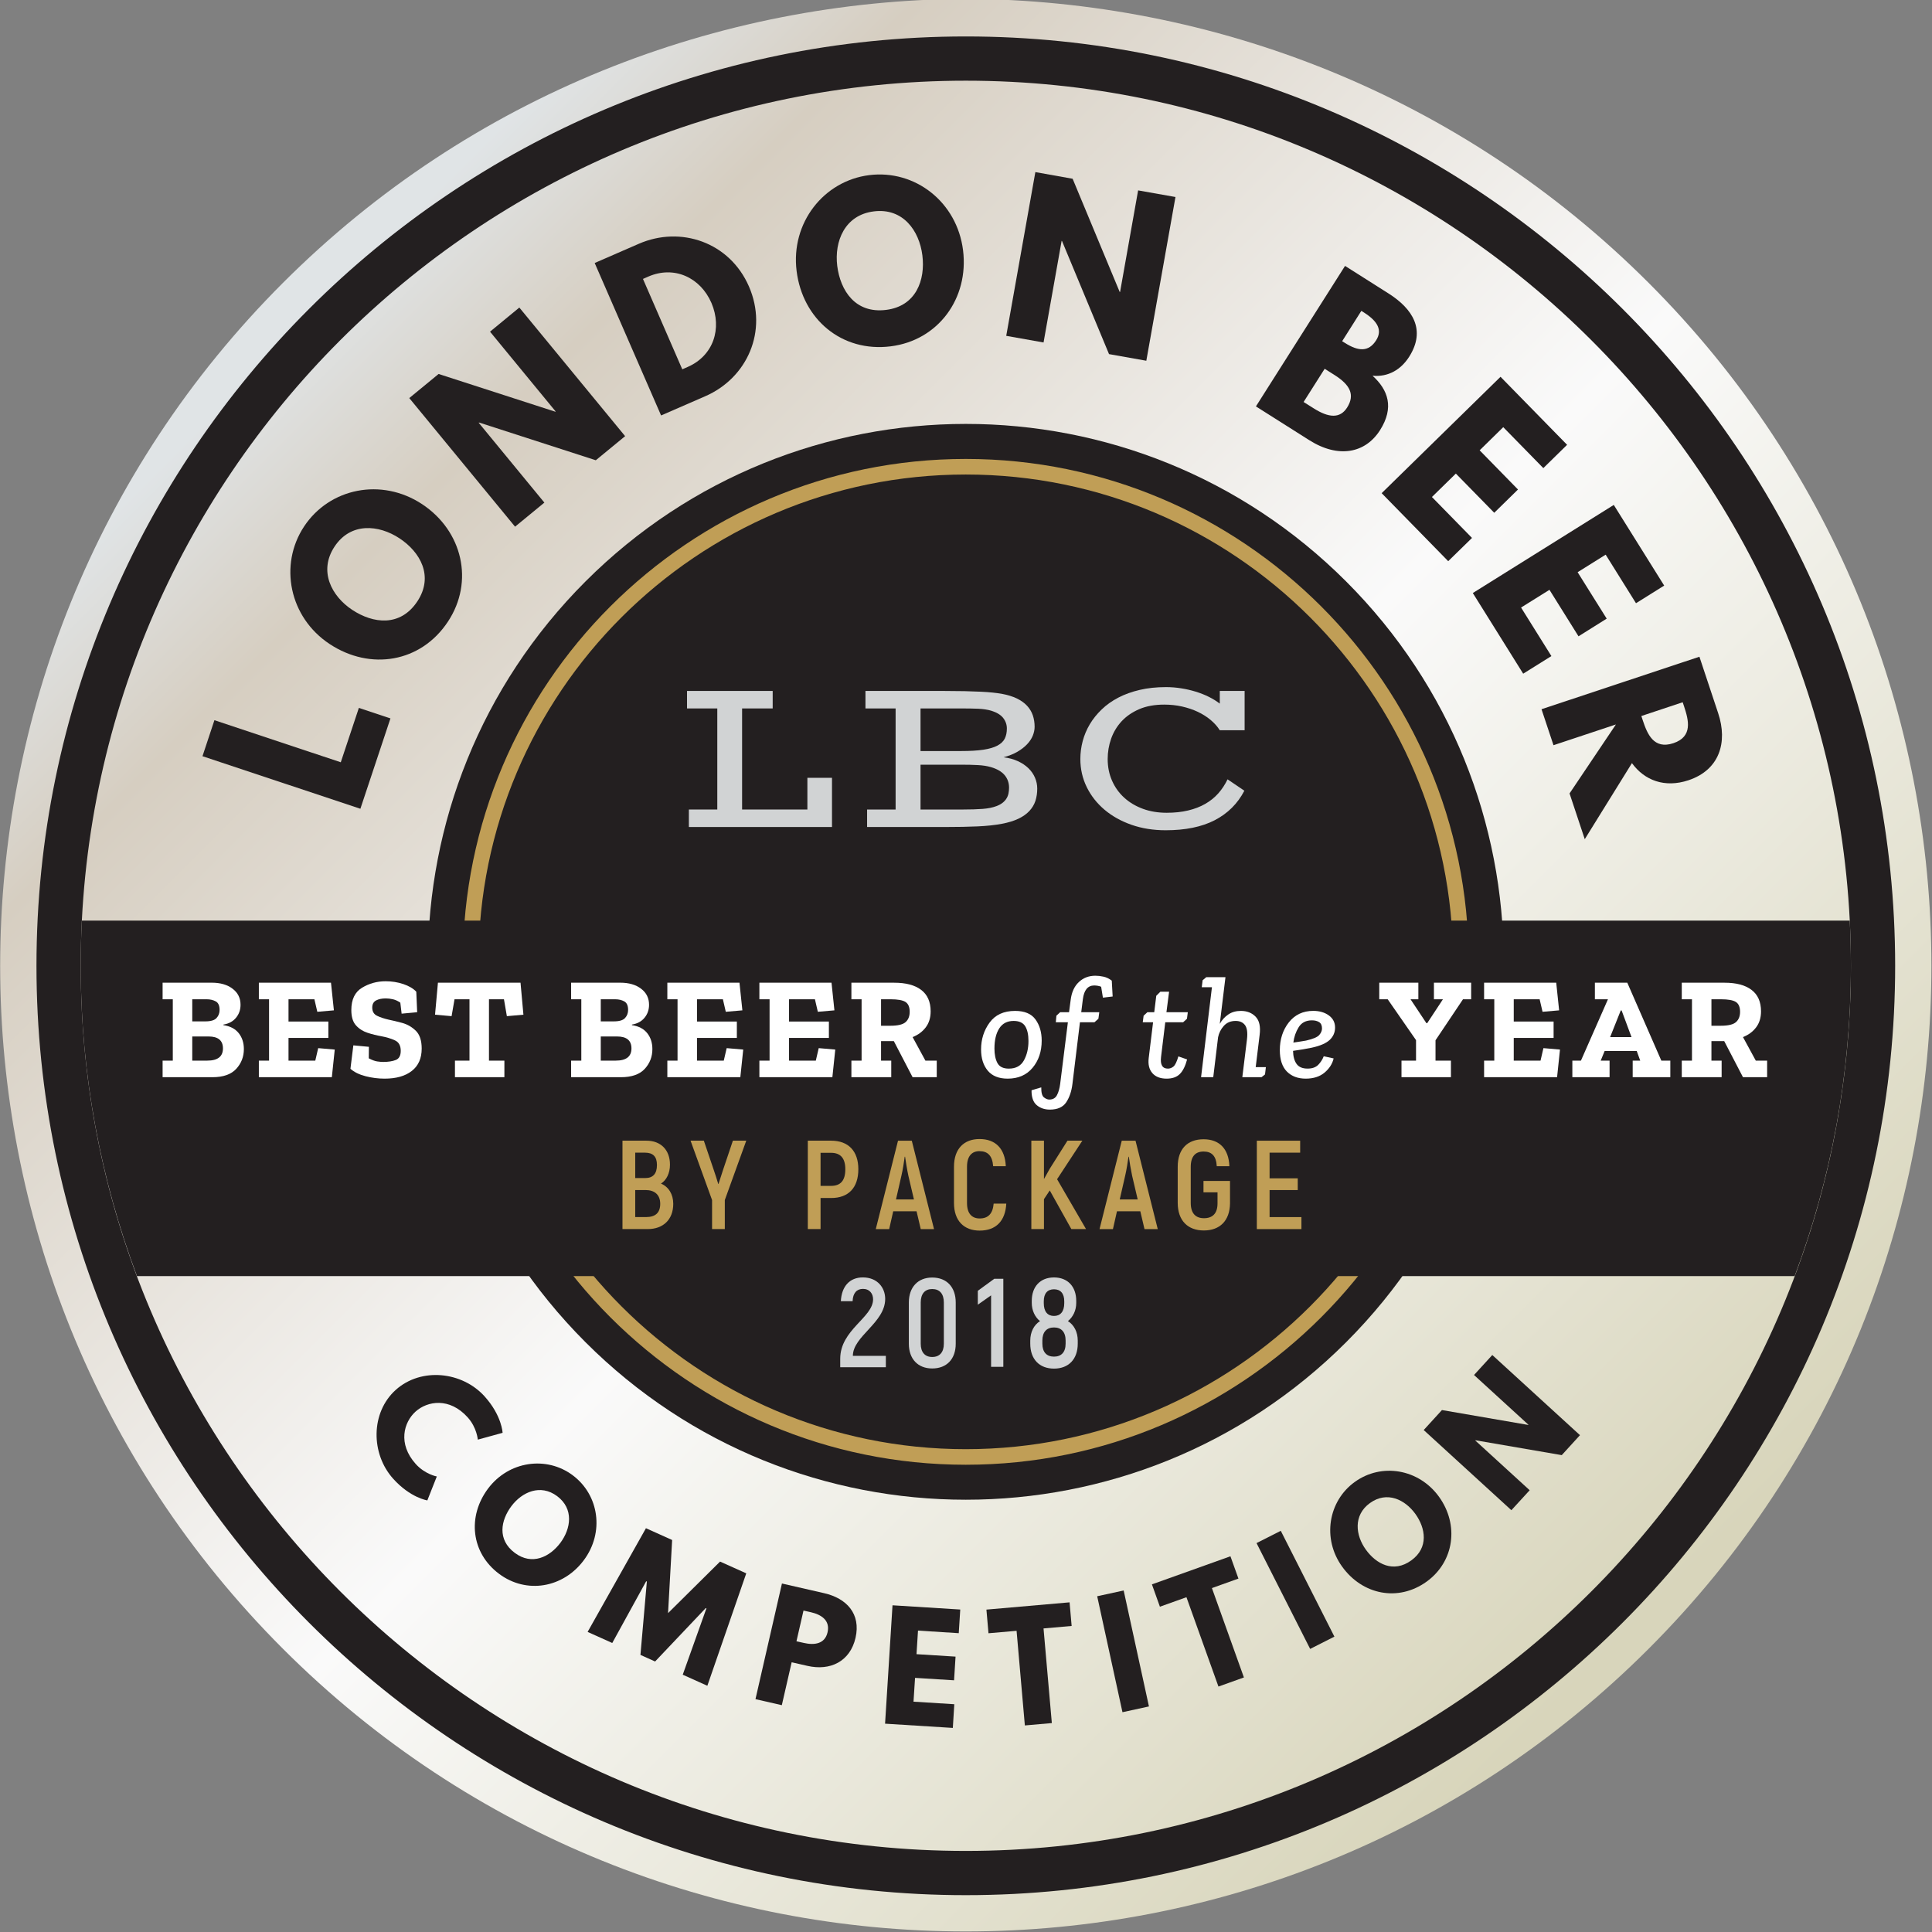 <?xml version="1.0" encoding="UTF-8" standalone="no"?>
<!DOCTYPE svg PUBLIC "-//W3C//DTD SVG 1.1//EN" "http://www.w3.org/Graphics/SVG/1.1/DTD/svg11.dtd">
<svg width="100%" height="100%" viewBox="0 0 319 319" version="1.1" xmlns="http://www.w3.org/2000/svg" xmlns:xlink="http://www.w3.org/1999/xlink" xml:space="preserve" xmlns:serif="http://www.serif.com/" style="fill-rule:evenodd;clip-rule:evenodd;stroke-linejoin:round;stroke-miterlimit:1.414;">
    <rect x="0" y="0" width="319" height="319" fill="#808080" stroke="none"/>
    <g transform="matrix(1,0,0,1,-47.237,-47.24)">
        <g transform="matrix(4.167,0,0,4.167,0,0)">
            <g transform="matrix(54.119,54.119,54.119,-54.119,22.545,22.547)">
                <path d="M0,0C0,-0.276 0.224,-0.5 0.5,-0.5C0.776,-0.5 1,-0.276 1,0C1,0.276 0.776,0.5 0.5,0.5C0.362,0.5 0.237,0.444 0.146,0.354C0.056,0.263 0,0.138 0,0Z" style="fill:url(#_Linear1);fill-rule:nonzero;"/>
            </g>
        </g>
        <g transform="matrix(4.167,0,0,4.167,0,0)">
            <g transform="matrix(1,0,0,1,34.535,64.519)">
                <path d="M0,-30.142C8.323,-38.466 21.818,-38.466 30.141,-30.142C38.464,-21.819 38.464,-8.323 30.141,0.001C21.818,8.324 8.323,8.324 0,0.001C-8.324,-8.323 -8.324,-21.819 0,-30.142" style="fill:rgb(35,31,32);fill-rule:nonzero;"/>
            </g>
        </g>
        <g transform="matrix(4.167,0,0,4.167,0,0)">
            <g transform="matrix(1,0,0,1,49.604,68.759)">
                <path d="M0,-38.62C-10.646,-38.62 -19.307,-29.958 -19.307,-19.311C-19.307,-8.663 -10.646,0 0,0C10.647,0 19.309,-8.663 19.309,-19.311C19.309,-29.958 10.647,-38.62 0,-38.62M0,0.617C-10.987,0.617 -19.925,-8.322 -19.925,-19.311C-19.925,-30.299 -10.987,-39.237 0,-39.237C10.987,-39.237 19.926,-30.299 19.926,-19.311C19.926,-8.322 10.987,0.617 0,0.617" style="fill:rgb(192,158,86);fill-rule:nonzero;"/>
            </g>
        </g>
        <g transform="matrix(4.167,0,0,4.167,0,0)">
            <g transform="matrix(1,0,0,1,49.606,84.678)">
                <path d="M0,-70.144C-19.339,-70.144 -35.072,-54.411 -35.072,-35.072C-35.072,-15.733 -19.339,0 0,0C19.338,0 35.071,-15.733 35.071,-35.072C35.071,-54.411 19.338,-70.144 0,-70.144M0,1.753C-20.305,1.753 -36.825,-14.767 -36.825,-35.072C-36.825,-55.377 -20.305,-71.897 0,-71.897C20.304,-71.897 36.824,-55.377 36.824,-35.072C36.824,-14.767 20.304,1.753 0,1.753" style="fill:rgb(35,31,32);fill-rule:nonzero;"/>
            </g>
        </g>
        <g transform="matrix(4.167,0,0,4.167,0,0)">
            <g transform="matrix(1,0,0,1,28.644,66.455)">
                <path d="M0,3.386L-0.375,4.334C-0.375,4.334 -1.048,4.234 -1.729,3.475C-2.618,2.487 -2.627,0.854 -1.626,-0.046C-0.621,-0.948 1.006,-0.777 1.897,0.216C2.58,0.976 2.607,1.656 2.607,1.656L1.624,1.926C1.624,1.926 1.59,1.451 1.224,1.044C0.503,0.242 -0.373,0.394 -0.84,0.813C-1.311,1.236 -1.555,2.091 -0.834,2.892C-0.468,3.3 0,3.386 0,3.386" style="fill:rgb(35,31,32);fill-rule:nonzero;"/>
            </g>
        </g>
        <g transform="matrix(4.167,0,0,4.167,0,0)">
            <g transform="matrix(1,0,0,1,31.734,70.658)">
                <path d="M0,2.21C0.685,2.722 1.388,2.371 1.808,1.81C2.227,1.248 2.345,0.46 1.678,-0.038C1.016,-0.532 0.285,-0.202 -0.135,0.359C-0.555,0.921 -0.704,1.685 0,2.21M2.295,-0.865C3.342,-0.084 3.557,1.401 2.734,2.502C1.912,3.603 0.461,3.85 -0.622,3.041C-1.736,2.209 -1.884,0.768 -1.062,-0.334C-0.239,-1.435 1.259,-1.64 2.295,-0.865" style="fill:rgb(35,31,32);fill-rule:nonzero;"/>
            </g>
        </g>
        <g transform="matrix(4.167,0,0,4.167,0,0)">
            <g transform="matrix(1,0,0,1,39.327,74.958)">
                <path d="M0,0.109L-0.026,0.097L-2.033,2.214L-2.614,1.953L-2.36,-0.954L-2.387,-0.965L-3.731,1.481L-4.707,1.042L-2.396,-3.067L-1.358,-2.6L-1.52,0.297L0.541,-1.745L1.579,-1.279L0.037,3.176L-0.938,2.737L0,0.109Z" style="fill:rgb(35,31,32);fill-rule:nonzero;"/>
            </g>
        </g>
        <g transform="matrix(4.167,0,0,4.167,0,0)">
            <g transform="matrix(1,0,0,1,43.19,76.548)">
                <path d="M0,-0.111C0.411,-0.017 0.832,-0.067 0.937,-0.533C1.046,-1.006 0.689,-1.234 0.278,-1.328L-0.016,-1.394L-0.295,-0.177L0,-0.111ZM0.802,-2.083C1.696,-1.879 2.263,-1.264 2.046,-0.315C1.829,0.63 1.037,1.003 0.143,0.798L-0.485,0.655L-0.875,2.355L-1.919,2.116L-0.87,-2.466L0.802,-2.083Z" style="fill:rgb(35,31,32);fill-rule:nonzero;"/>
            </g>
        </g>
        <g transform="matrix(4.167,0,0,4.167,0,0)">
            <g transform="matrix(1,0,0,1,49.326,78.699)">
                <path d="M0,-2.649L-1.615,-2.751L-1.674,-1.817L-0.127,-1.72L-0.186,-0.782L-1.732,-0.878L-1.793,0.065L-0.177,0.166L-0.235,1.105L-2.92,0.937L-2.625,-3.754L0.059,-3.586L0,-2.649Z" style="fill:rgb(35,31,32);fill-rule:nonzero;"/>
            </g>
        </g>
        <g transform="matrix(4.167,0,0,4.167,0,0)">
            <g transform="matrix(1,0,0,1,50.422,79.418)">
                <path d="M0,-4.302L3.295,-4.59L3.377,-3.654L2.263,-3.556L2.592,0.194L1.523,0.288L1.195,-3.462L0.082,-3.365L0,-4.302Z" style="fill:rgb(35,31,32);fill-rule:nonzero;"/>
            </g>
        </g>
        <g transform="matrix(4.167,0,0,4.167,0,0)">
            <g transform="matrix(-0.977,0.213,0.213,0.977,54.37,74.855)">
                <rect x="-1.562" y="-0.168" width="1.074" height="4.703" style="fill:rgb(35,31,32);"/>
            </g>
        </g>
        <g transform="matrix(4.167,0,0,4.167,0,0)">
            <g transform="matrix(1,0,0,1,56.98,77.052)">
                <path d="M0,-2.936L3.111,-4.049L3.428,-3.165L2.377,-2.789L3.645,0.752L2.636,1.113L1.368,-2.427L0.316,-2.051L0,-2.936Z" style="fill:rgb(35,31,32);fill-rule:nonzero;"/>
            </g>
        </g>
        <g transform="matrix(4.167,0,0,4.167,0,0)">
            <g transform="matrix(-0.892,0.452,0.452,0.892,60.455,73.377)">
                <rect x="-2.08" y="-0.497" width="1.077" height="4.701" style="fill:rgb(35,31,32);"/>
            </g>
        </g>
        <g transform="matrix(4.167,0,0,4.167,0,0)">
            <g transform="matrix(1,0,0,1,67.259,70.948)">
                <path d="M0,2.217C0.692,1.717 0.569,0.943 0.159,0.375C-0.252,-0.193 -0.966,-0.541 -1.64,-0.054C-2.309,0.429 -2.213,1.224 -1.803,1.791C-1.394,2.36 -0.71,2.732 0,2.217M-2.242,-0.89C-1.186,-1.654 0.293,-1.415 1.097,-0.302C1.899,0.811 1.701,2.268 0.606,3.059C-0.521,3.871 -1.937,3.581 -2.74,2.468C-3.544,1.356 -3.291,-0.134 -2.242,-0.89" style="fill:rgb(35,31,32);fill-rule:nonzero;"/>
            </g>
        </g>
        <g transform="matrix(4.167,0,0,4.167,0,0)">
            <g transform="matrix(1,0,0,1,71.948,65.819)">
                <path d="M0,4.567L-0.725,5.358L-4.199,2.182L-3.476,1.39L-0.056,1.98L-0.049,1.972L-2.205,0.001L-1.481,-0.791L1.993,2.385L1.271,3.176L-2.149,2.587L-2.157,2.595L0,4.567Z" style="fill:rgb(35,31,32);fill-rule:nonzero;"/>
            </g>
        </g>
        <g transform="matrix(4.167,0,0,4.167,0,0)">
            <g transform="matrix(1,0,0,1,24.839,41.228)">
                <path d="M0,0.313L0.717,-1.842L1.968,-1.425L0.777,2.155L-5.48,0.073L-5.007,-1.354L0,0.313Z" style="fill:rgb(35,31,32);fill-rule:nonzero;"/>
            </g>
        </g>
        <g transform="matrix(4.167,0,0,4.167,0,0)">
            <g transform="matrix(1,0,0,1,27.874,33.006)">
                <path d="M0,2.158C0.659,1.157 0.112,0.202 -0.709,-0.339C-1.529,-0.88 -2.642,-0.982 -3.284,-0.008C-3.923,0.961 -3.401,1.955 -2.58,2.497C-1.759,3.039 -0.679,3.185 0,2.158M-4.492,-0.804C-3.484,-2.332 -1.424,-2.754 0.185,-1.694C1.792,-0.633 2.257,1.378 1.213,2.959C0.14,4.588 -1.865,4.912 -3.474,3.851C-5.082,2.791 -5.49,0.711 -4.492,-0.804" style="fill:rgb(35,31,32);fill-rule:nonzero;"/>
            </g>
        </g>
        <g transform="matrix(4.167,0,0,4.167,0,0)">
            <g transform="matrix(1,0,0,1,32.906,24.477)">
                <path d="M0,6.775L-1.161,7.729L-5.353,2.633L-4.191,1.678L0.436,3.174L0.447,3.164L-2.153,0.002L-0.992,-0.954L3.2,4.142L2.038,5.097L-2.589,3.601L-2.601,3.612L0,6.775Z" style="fill:rgb(35,31,32);fill-rule:nonzero;"/>
            </g>
        </g>
        <g transform="matrix(4.167,0,0,4.167,0,0)">
            <g transform="matrix(1,0,0,1,38.584,22.197)">
                <path d="M0,3.68C1.018,3.237 1.376,2.159 0.943,1.145C0.504,0.133 -0.533,-0.347 -1.559,0.099L-1.771,0.192L-0.213,3.774L0,3.68ZM-1.934,-1.201C-0.278,-1.922 1.662,-1.267 2.428,0.49C3.195,2.254 2.36,4.117 0.697,4.84L-1.053,5.602L-3.684,-0.439L-1.934,-1.201Z" style="fill:rgb(35,31,32);fill-rule:nonzero;"/>
            </g>
        </g>
        <g transform="matrix(4.167,0,0,4.167,0,0)">
            <g transform="matrix(1,0,0,1,46.447,19.736)">
                <path d="M0,3.88C1.19,3.732 1.56,2.693 1.437,1.718C1.315,0.741 0.671,-0.169 -0.488,-0.023C-1.64,0.12 -2.057,1.164 -1.936,2.139C-1.812,3.115 -1.223,4.033 0,3.88M-0.669,-1.46C1.148,-1.687 2.81,-0.396 3.049,1.517C3.286,3.428 2.061,5.09 0.181,5.324C-1.756,5.567 -3.307,4.254 -3.546,2.341C-3.785,0.429 -2.47,-1.234 -0.669,-1.46" style="fill:rgb(35,31,32);fill-rule:nonzero;"/>
            </g>
        </g>
        <g transform="matrix(4.167,0,0,4.167,0,0)">
            <g transform="matrix(1,0,0,1,52.686,18.88)">
                <path d="M0,6.027L-1.479,5.764L-0.325,-0.724L1.152,-0.46L3.016,4.023L3.032,4.026L3.747,0.001L5.227,0.263L4.072,6.751L2.594,6.488L0.73,2.004L0.716,2.001L0,6.027Z" style="fill:rgb(35,31,32);fill-rule:nonzero;"/>
            </g>
        </g>
        <g transform="matrix(4.167,0,0,4.167,0,0)">
            <g transform="matrix(1,0,0,1,64.619,26.462)">
                <path d="M0,-1.542C0.547,-1.195 0.95,-1.176 1.246,-1.642C1.498,-2.04 1.314,-2.392 0.762,-2.743L0.659,-2.808L-0.101,-1.606L0,-1.542ZM-1.229,1.055C-0.629,1.436 -0.184,1.463 0.095,1.024C0.419,0.512 0.204,0.12 -0.396,-0.261L-0.794,-0.513L-1.629,0.803L-1.229,1.055ZM1.739,-3.495C2.696,-2.887 3.227,-2.051 2.555,-0.991C2.229,-0.479 1.729,-0.181 1.103,-0.237C1.721,0.324 1.969,1.021 1.4,1.919C0.818,2.836 -0.251,3.047 -1.406,2.315L-3.518,0.978L0.013,-4.589L1.739,-3.495Z" style="fill:rgb(35,31,32);fill-rule:nonzero;"/>
            </g>
        </g>
        <g transform="matrix(4.167,0,0,4.167,0,0)">
            <g transform="matrix(1,0,0,1,72.489,29.955)">
                <path d="M0,-0.07L-1.588,-1.692L-2.523,-0.775L-1.004,0.778L-1.945,1.7L-3.466,0.147L-4.414,1.075L-2.826,2.697L-3.769,3.618L-6.406,0.923L-1.696,-3.688L0.942,-0.993L0,-0.07Z" style="fill:rgb(35,31,32);fill-rule:nonzero;"/>
            </g>
        </g>
        <g transform="matrix(4.167,0,0,4.167,0,0)">
            <g transform="matrix(1,0,0,1,76.161,34.136)">
                <path d="M0,1.103L-1.202,-0.821L-2.313,-0.126L-1.161,1.714L-2.278,2.414L-3.429,0.572L-4.554,1.274L-3.352,3.197L-4.47,3.895L-6.466,0.699L-0.88,-2.792L1.117,0.404L0,1.103Z" style="fill:rgb(35,31,32);fill-rule:nonzero;"/>
            </g>
        </g>
        <g transform="matrix(4.167,0,0,4.167,0,0)">
            <g transform="matrix(1,0,0,1,76.428,42.073)">
                <path d="M0,-2.198C0.179,-1.66 0.431,-1.028 1.214,-1.288C1.994,-1.548 1.817,-2.205 1.639,-2.743L1.583,-2.91L-0.055,-2.365L0,-2.198ZM2.989,-2.477C3.376,-1.317 3.039,-0.227 1.811,0.181C0.87,0.493 0.07,0.187 -0.428,-0.498L-2.297,2.516L-2.9,0.703L-1.063,-2.03L-3.536,-1.208L-4.011,-2.634L2.246,-4.714L2.989,-2.477Z" style="fill:rgb(35,31,32);fill-rule:nonzero;"/>
            </g>
        </g>
        <g transform="matrix(4.167,0,0,4.167,0,0)">
            <g transform="matrix(1,0,0,1,84.631,61.902)">
                <path d="M0,-14.087L-70.051,-14.087C-70.081,-13.494 -70.097,-12.896 -70.097,-12.295C-70.097,-7.971 -69.305,-3.829 -67.867,0L-2.184,0C-0.746,-3.829 0.045,-7.971 0.045,-12.295C0.045,-12.896 0.03,-13.494 0,-14.087" style="fill:rgb(35,31,32);fill-rule:nonzero;"/>
            </g>
        </g>
        <g transform="matrix(4.167,0,0,4.167,0,0)">
            <g transform="matrix(1,0,0,1,38.632,39.408)">
                <path d="M0,4.005L1.126,4.005L1.126,0L-0.073,0L-0.073,-0.693L3.321,-0.693L3.321,0L2.109,0L2.109,4.005L4.696,4.005L4.696,2.749L5.671,2.749L5.671,4.698L0,4.698L0,4.005Z" style="fill:rgb(209,211,212);fill-rule:nonzero;"/>
            </g>
        </g>
        <g transform="matrix(4.167,0,0,4.167,0,0)">
            <g transform="matrix(1,0,0,1,51.297,40.049)">
                <path d="M0,2.723C-0.014,2.795 -0.04,2.862 -0.078,2.924C-0.115,2.987 -0.167,3.043 -0.231,3.095C-0.297,3.147 -0.378,3.192 -0.476,3.229C-0.632,3.288 -0.817,3.324 -1.03,3.34C-1.244,3.356 -1.499,3.364 -1.797,3.364L-3.486,3.364L-3.486,1.588L-1.871,1.588C-1.625,1.588 -1.406,1.593 -1.212,1.604C-1.019,1.614 -0.847,1.64 -0.697,1.684C-0.452,1.756 -0.271,1.862 -0.153,2.002C-0.037,2.142 0.022,2.307 0.022,2.498C0.022,2.576 0.014,2.651 0,2.723M-3.486,-0.641L-1.879,-0.641C-1.617,-0.641 -1.389,-0.637 -1.195,-0.629C-1.002,-0.62 -0.831,-0.594 -0.684,-0.551C-0.468,-0.484 -0.31,-0.389 -0.212,-0.265C-0.114,-0.141 -0.065,-0.001 -0.065,0.155C-0.065,0.311 -0.093,0.444 -0.149,0.556C-0.205,0.667 -0.303,0.759 -0.441,0.833C-0.58,0.906 -0.765,0.96 -0.998,0.995C-1.23,1.03 -1.524,1.047 -1.879,1.047L-3.486,1.047L-3.486,-0.641ZM1.05,2.104C0.991,1.965 0.904,1.84 0.791,1.729C0.676,1.618 0.537,1.524 0.37,1.448C0.205,1.371 0.016,1.32 -0.195,1.294C0.013,1.239 0.194,1.167 0.349,1.078C0.503,0.988 0.632,0.889 0.734,0.781C0.837,0.673 0.912,0.559 0.962,0.439C1.01,0.319 1.035,0.202 1.035,0.086C1.035,-0.076 1.011,-0.227 0.964,-0.367C0.916,-0.507 0.84,-0.633 0.737,-0.745C0.633,-0.858 0.497,-0.955 0.332,-1.036C0.165,-1.116 -0.036,-1.178 -0.273,-1.222C-0.371,-1.239 -0.488,-1.255 -0.624,-1.269C-0.759,-1.284 -0.918,-1.295 -1.102,-1.304C-1.285,-1.313 -1.497,-1.32 -1.738,-1.326C-1.98,-1.331 -2.253,-1.334 -2.559,-1.334L-5.668,-1.334L-5.668,-0.641L-4.473,-0.641L-4.473,3.364L-5.603,3.364L-5.603,4.057L-2.485,4.057C-2.012,4.057 -1.594,4.049 -1.232,4.033C-0.869,4.017 -0.548,3.983 -0.268,3.931C-0.008,3.882 0.211,3.815 0.39,3.73C0.569,3.645 0.714,3.543 0.825,3.424C0.936,3.306 1.016,3.173 1.066,3.024C1.114,2.875 1.139,2.713 1.139,2.537C1.139,2.387 1.109,2.242 1.05,2.104" style="fill:rgb(209,211,212);fill-rule:nonzero;"/>
            </g>
        </g>
        <g transform="matrix(4.167,0,0,4.167,0,0)">
            <g transform="matrix(1,0,0,1,54.144,41.386)">
                <path d="M0,0.026C0,-0.214 0.031,-0.45 0.093,-0.684C0.155,-0.918 0.249,-1.14 0.374,-1.351C0.5,-1.562 0.657,-1.757 0.845,-1.938C1.032,-2.118 1.251,-2.274 1.503,-2.406C1.754,-2.537 2.037,-2.639 2.354,-2.713C2.669,-2.787 3.017,-2.823 3.395,-2.823C3.597,-2.823 3.797,-2.807 3.997,-2.775C4.196,-2.744 4.387,-2.7 4.571,-2.643C4.754,-2.587 4.927,-2.519 5.09,-2.438C5.253,-2.357 5.398,-2.267 5.525,-2.169L5.525,-2.672L6.509,-2.672L6.509,-1.113L5.525,-1.113C5.433,-1.26 5.312,-1.396 5.162,-1.522C5.012,-1.648 4.841,-1.755 4.651,-1.845C4.46,-1.934 4.252,-2.004 4.027,-2.055C3.802,-2.105 3.568,-2.13 3.326,-2.13C2.945,-2.13 2.613,-2.07 2.332,-1.949C2.05,-1.827 1.817,-1.666 1.632,-1.466C1.448,-1.265 1.31,-1.036 1.219,-0.777C1.128,-0.519 1.083,-0.251 1.083,0.026C1.083,0.338 1.14,0.624 1.256,0.885C1.371,1.147 1.532,1.371 1.739,1.559C1.945,1.747 2.191,1.893 2.477,1.999C2.763,2.104 3.077,2.156 3.421,2.156C3.733,2.156 4.016,2.126 4.27,2.065C4.524,2.005 4.75,1.918 4.95,1.803C5.148,1.69 5.321,1.55 5.467,1.386C5.613,1.221 5.734,1.036 5.833,0.831L6.499,1.282C6.231,1.796 5.839,2.185 5.324,2.451C4.809,2.717 4.161,2.849 3.382,2.849C2.891,2.849 2.439,2.777 2.027,2.633C1.614,2.488 1.257,2.289 0.957,2.035C0.657,1.781 0.422,1.483 0.253,1.139C0.085,0.796 0,0.424 0,0.026" style="fill:rgb(209,211,212);fill-rule:nonzero;"/>
            </g>
        </g>
        <g transform="matrix(4.167,0,0,4.167,0,0)">
            <g transform="matrix(1,0,0,1,20.17,51.416)">
                <path d="M0,1.463C0,1.149 -0.19,0.99 -0.57,0.99L-1.216,0.99L-1.216,1.947L-0.622,1.947C-0.207,1.947 0,1.785 0,1.463M-0.133,-0.063C-0.133,-0.232 -0.184,-0.345 -0.285,-0.4C-0.387,-0.456 -0.507,-0.484 -0.646,-0.484L-1.216,-0.484L-1.216,0.392L-0.703,0.392C-0.483,0.392 -0.334,0.348 -0.254,0.259C-0.173,0.171 -0.133,0.064 -0.133,-0.063M0.829,1.492C0.829,1.791 0.729,2.052 0.527,2.273C0.325,2.493 0.01,2.604 -0.421,2.604L-2.391,2.604L-2.391,1.947L-1.987,1.947L-1.987,-0.484L-2.391,-0.484L-2.391,-1.141L-0.443,-1.141C-0.102,-1.141 0.174,-1.061 0.383,-0.901C0.593,-0.742 0.697,-0.53 0.697,-0.266C0.697,-0.069 0.638,0.102 0.519,0.247C0.399,0.394 0.232,0.484 0.018,0.519L0.018,0.541C0.286,0.58 0.488,0.686 0.625,0.859C0.762,1.031 0.829,1.242 0.829,1.492" style="fill:white;fill-rule:nonzero;"/>
            </g>
        </g>
        <g transform="matrix(4.167,0,0,4.167,0,0)">
            <g transform="matrix(1,0,0,1,24.485,50.276)">
                <path d="M0,3.744L-2.892,3.744L-2.892,3.088L-2.488,3.088L-2.488,0.656L-2.892,0.656L-2.892,0L-0.034,0L0.081,1.095L-0.576,1.152L-0.691,0.656L-1.717,0.656L-1.717,1.538L-0.138,1.538L-0.138,2.188L-1.717,2.188L-1.717,3.088L-0.656,3.088L-0.541,2.592L0.115,2.649L0,3.744Z" style="fill:white;fill-rule:nonzero;"/>
            </g>
        </g>
        <g transform="matrix(4.167,0,0,4.167,0,0)">
            <g transform="matrix(1,0,0,1,28.045,51.41)">
                <path d="M0,1.475C0,1.863 -0.131,2.159 -0.392,2.362C-0.653,2.566 -1.012,2.667 -1.469,2.667C-1.723,2.667 -1.976,2.635 -2.227,2.57C-2.479,2.504 -2.677,2.407 -2.823,2.276L-2.708,1.348L-2.092,1.406L-2.097,1.861C-1.967,1.93 -1.855,1.971 -1.763,1.985C-1.671,1.998 -1.592,2.005 -1.526,2.005C-1.323,2.005 -1.156,1.979 -1.025,1.927C-0.896,1.875 -0.83,1.755 -0.83,1.567C-0.83,1.36 -0.906,1.22 -1.061,1.15C-1.214,1.079 -1.395,1.024 -1.602,0.986C-1.782,0.954 -1.964,0.91 -2.146,0.85C-2.328,0.79 -2.481,0.693 -2.604,0.556C-2.727,0.42 -2.788,0.217 -2.788,-0.051C-2.788,-0.47 -2.646,-0.765 -2.362,-0.936C-2.078,-1.107 -1.767,-1.192 -1.429,-1.192C-1.184,-1.192 -0.949,-1.155 -0.726,-1.08C-0.503,-1.004 -0.332,-0.904 -0.214,-0.777L-0.179,0.035L-0.795,0.092L-0.847,-0.345C-0.943,-0.411 -1.04,-0.455 -1.138,-0.478C-1.236,-0.501 -1.331,-0.512 -1.423,-0.512C-1.577,-0.512 -1.704,-0.486 -1.807,-0.432C-1.908,-0.378 -1.959,-0.284 -1.959,-0.15C-1.959,0.008 -1.894,0.118 -1.763,0.179C-1.633,0.241 -1.482,0.29 -1.313,0.329C-1.16,0.36 -0.98,0.403 -0.775,0.458C-0.569,0.514 -0.389,0.618 -0.233,0.769C-0.078,0.921 0,1.157 0,1.475" style="fill:white;fill-rule:nonzero;"/>
            </g>
        </g>
        <g transform="matrix(4.167,0,0,4.167,0,0)">
            <g transform="matrix(1,0,0,1,32.076,52.752)">
                <path d="M0,-1.209L-0.656,-1.151L-0.771,-1.82L-1.365,-1.82L-1.365,0.611L-0.754,0.611L-0.754,1.268L-2.713,1.268L-2.713,0.611L-2.137,0.611L-2.137,-1.82L-2.73,-1.82L-2.846,-1.151L-3.502,-1.209L-3.387,-2.477L-0.115,-2.477L0,-1.209Z" style="fill:white;fill-rule:nonzero;"/>
            </g>
        </g>
        <g transform="matrix(4.167,0,0,4.167,0,0)">
            <g transform="matrix(1,0,0,1,36.357,51.416)">
                <path d="M0,1.463C0,1.149 -0.19,0.99 -0.57,0.99L-1.216,0.99L-1.216,1.947L-0.622,1.947C-0.207,1.947 0,1.785 0,1.463M-0.133,-0.063C-0.133,-0.232 -0.184,-0.345 -0.285,-0.4C-0.387,-0.456 -0.507,-0.484 -0.646,-0.484L-1.216,-0.484L-1.216,0.392L-0.703,0.392C-0.483,0.392 -0.334,0.348 -0.254,0.259C-0.173,0.171 -0.133,0.064 -0.133,-0.063M0.829,1.492C0.829,1.791 0.729,2.052 0.527,2.273C0.325,2.493 0.01,2.604 -0.421,2.604L-2.391,2.604L-2.391,1.947L-1.987,1.947L-1.987,-0.484L-2.391,-0.484L-2.391,-1.141L-0.443,-1.141C-0.102,-1.141 0.174,-1.061 0.383,-0.901C0.593,-0.742 0.697,-0.53 0.697,-0.266C0.697,-0.069 0.638,0.102 0.519,0.247C0.399,0.394 0.232,0.484 0.018,0.519L0.018,0.541C0.286,0.58 0.488,0.686 0.625,0.859C0.762,1.031 0.829,1.242 0.829,1.492" style="fill:white;fill-rule:nonzero;"/>
            </g>
        </g>
        <g transform="matrix(4.167,0,0,4.167,0,0)">
            <g transform="matrix(1,0,0,1,40.671,50.276)">
                <path d="M0,3.744L-2.892,3.744L-2.892,3.088L-2.488,3.088L-2.488,0.656L-2.892,0.656L-2.892,0L-0.034,0L0.081,1.095L-0.576,1.152L-0.691,0.656L-1.717,0.656L-1.717,1.538L-0.138,1.538L-0.138,2.188L-1.717,2.188L-1.717,3.088L-0.656,3.088L-0.541,2.592L0.115,2.649L0,3.744Z" style="fill:white;fill-rule:nonzero;"/>
            </g>
        </g>
        <g transform="matrix(4.167,0,0,4.167,0,0)">
            <g transform="matrix(1,0,0,1,44.318,50.276)">
                <path d="M0,3.744L-2.892,3.744L-2.892,3.088L-2.488,3.088L-2.488,0.656L-2.892,0.656L-2.892,0L-0.034,0L0.081,1.095L-0.576,1.152L-0.691,0.656L-1.717,0.656L-1.717,1.538L-0.138,1.538L-0.138,2.188L-1.717,2.188L-1.717,3.088L-0.656,3.088L-0.541,2.592L0.115,2.649L0,3.744Z" style="fill:white;fill-rule:nonzero;"/>
            </g>
        </g>
        <g transform="matrix(4.167,0,0,4.167,0,0)">
            <g transform="matrix(1,0,0,1,47.382,52.868)">
                <path d="M0,-1.44C0,-1.628 -0.056,-1.758 -0.167,-1.83C-0.278,-1.9 -0.474,-1.936 -0.754,-1.936L-1.135,-1.936L-1.135,-0.887L-0.766,-0.887C-0.47,-0.887 -0.269,-0.935 -0.161,-1.032C-0.054,-1.128 0,-1.264 0,-1.44M1.072,1.152L0.115,1.152L-0.628,-0.277L-1.135,-0.277L-1.135,0.496L-0.731,0.496L-0.731,1.152L-2.31,1.152L-2.31,0.496L-1.906,0.496L-1.906,-1.936L-2.31,-1.936L-2.31,-2.592L-0.616,-2.592C-0.151,-2.592 0.206,-2.498 0.455,-2.307C0.705,-2.118 0.83,-1.834 0.83,-1.458C0.83,-1.205 0.765,-0.992 0.634,-0.821C0.504,-0.65 0.331,-0.523 0.115,-0.438L0.623,0.496L1.072,0.496L1.072,1.152Z" style="fill:white;fill-rule:nonzero;"/>
            </g>
        </g>
        <g transform="matrix(4.167,0,0,4.167,0,0)">
            <g transform="matrix(1,0,0,1,50.74,52.585)">
                <path d="M0,0.3C0,0.534 0.039,0.726 0.118,0.873C0.197,1.021 0.348,1.095 0.57,1.095C0.847,1.095 1.046,0.987 1.167,0.77C1.287,0.553 1.348,0.296 1.348,0C1.348,-0.249 1.305,-0.444 1.219,-0.585C1.132,-0.724 0.979,-0.795 0.761,-0.795C0.507,-0.795 0.316,-0.696 0.19,-0.498C0.063,-0.3 0,-0.034 0,0.3M-0.53,0.334C-0.53,-0.065 -0.418,-0.419 -0.193,-0.728C0.031,-1.037 0.369,-1.192 0.818,-1.192C1.194,-1.192 1.464,-1.079 1.627,-0.852C1.791,-0.626 1.872,-0.347 1.872,-0.016C1.872,0.413 1.752,0.773 1.512,1.061C1.272,1.349 0.942,1.492 0.524,1.492C0.175,1.492 -0.088,1.387 -0.265,1.176C-0.441,0.964 -0.53,0.684 -0.53,0.334" style="fill:white;fill-rule:nonzero;"/>
            </g>
        </g>
        <g transform="matrix(4.167,0,0,4.167,0,0)">
            <g transform="matrix(1,0,0,1,54.739,55.304)">
                <path d="M0,-5.305C0.1,-5.305 0.207,-5.293 0.322,-5.268C0.437,-5.243 0.547,-5.19 0.65,-5.11L0.685,-4.482L0.299,-4.436L0.229,-4.868C0.184,-4.887 0.136,-4.9 0.086,-4.908C0.036,-4.915 -0.008,-4.919 -0.047,-4.919C-0.3,-4.919 -0.45,-4.737 -0.496,-4.372L-0.56,-3.86L0.155,-3.86L0.12,-3.6L-0.035,-3.462L-0.611,-3.462L-0.91,-1.008C-0.945,-0.724 -1.026,-0.485 -1.155,-0.29C-1.284,-0.097 -1.5,0 -1.804,0C-2.011,0 -2.185,-0.06 -2.325,-0.178C-2.465,-0.297 -2.533,-0.493 -2.529,-0.766L-2.144,-0.881C-2.147,-0.674 -2.111,-0.541 -2.037,-0.484C-1.962,-0.426 -1.892,-0.398 -1.826,-0.398C-1.685,-0.398 -1.583,-0.456 -1.521,-0.574C-1.46,-0.691 -1.418,-0.837 -1.395,-1.014L-1.089,-3.462L-1.567,-3.462L-1.544,-3.721L-1.395,-3.86L-1.043,-3.86L-0.979,-4.343C-0.941,-4.651 -0.833,-4.888 -0.654,-5.055C-0.476,-5.222 -0.258,-5.305 0,-5.305" style="fill:white;fill-rule:nonzero;"/>
            </g>
        </g>
        <g transform="matrix(4.167,0,0,4.167,0,0)">
            <g transform="matrix(1,0,0,1,56.651,53.127)">
                <path d="M0,-1.544L0.15,-1.683L0.421,-1.683L0.501,-2.333L0.663,-2.494L1.009,-2.494L0.904,-1.683L1.751,-1.683L1.717,-1.423L1.567,-1.285L0.858,-1.285L0.691,0.086C0.653,0.397 0.743,0.553 0.962,0.553C1.043,0.553 1.117,0.524 1.184,0.469C1.251,0.413 1.315,0.28 1.377,0.068L1.723,0.189C1.653,0.451 1.558,0.643 1.435,0.766C1.312,0.889 1.137,0.95 0.91,0.95C0.661,0.95 0.473,0.877 0.346,0.731C0.219,0.585 0.171,0.386 0.202,0.132L0.375,-1.285L-0.034,-1.285L0,-1.544Z" style="fill:white;fill-rule:nonzero;"/>
            </g>
        </g>
        <g transform="matrix(4.167,0,0,4.167,0,0)">
            <g transform="matrix(1,0,0,1,58.989,53.899)">
                <path d="M0,-3.721L0.145,-3.842L0.905,-3.842L0.68,-1.993C0.769,-2.151 0.882,-2.276 1.021,-2.367C1.158,-2.46 1.323,-2.506 1.516,-2.506C1.758,-2.506 1.952,-2.429 2.101,-2.276C2.248,-2.122 2.301,-1.882 2.259,-1.556L2.103,-0.277L2.506,-0.277L2.472,0.011L2.333,0.121L1.573,0.121L1.758,-1.383C1.788,-1.644 1.762,-1.83 1.68,-1.942C1.597,-2.053 1.473,-2.109 1.308,-2.109C1.112,-2.109 0.956,-2.043 0.839,-1.912C0.722,-1.783 0.646,-1.63 0.611,-1.457L0.611,-1.451L0.421,0.121L-0.062,0.121L0.369,-3.445L-0.034,-3.445L0,-3.721Z" style="fill:white;fill-rule:nonzero;"/>
            </g>
        </g>
        <g transform="matrix(4.167,0,0,4.167,0,0)">
            <g transform="matrix(1,0,0,1,63.091,52.901)">
                <path d="M0,-0.333C0.272,-0.395 0.445,-0.468 0.519,-0.553C0.592,-0.637 0.628,-0.724 0.628,-0.812C0.628,-0.931 0.591,-1.014 0.516,-1.062C0.44,-1.11 0.346,-1.134 0.23,-1.134C-0.008,-1.134 -0.184,-1.043 -0.297,-0.86C-0.41,-0.678 -0.48,-0.476 -0.507,-0.253C-0.399,-0.269 -0.305,-0.282 -0.222,-0.296C-0.14,-0.31 -0.065,-0.322 0,-0.333M0.058,0.778C0.238,0.778 0.377,0.729 0.476,0.632C0.573,0.533 0.647,0.419 0.697,0.289L1.089,0.375C1.039,0.59 0.919,0.777 0.729,0.937C0.539,1.096 0.29,1.176 -0.018,1.176C-0.328,1.176 -0.577,1.082 -0.764,0.894C-0.949,0.705 -1.043,0.423 -1.043,0.047C-1.043,-0.384 -0.924,-0.75 -0.686,-1.054C-0.447,-1.356 -0.125,-1.509 0.282,-1.509C0.528,-1.509 0.733,-1.449 0.898,-1.33C1.063,-1.211 1.146,-1.05 1.146,-0.846C1.146,-0.658 1.076,-0.497 0.937,-0.362C0.796,-0.228 0.559,-0.124 0.225,-0.051C0.117,-0.028 0,-0.006 -0.127,0.015C-0.254,0.036 -0.384,0.057 -0.519,0.075C-0.515,0.294 -0.469,0.467 -0.38,0.591C-0.292,0.716 -0.146,0.778 0.058,0.778" style="fill:white;fill-rule:nonzero;"/>
            </g>
        </g>
        <g transform="matrix(4.167,0,0,4.167,0,0)">
            <g transform="matrix(1,0,0,1,69.629,53.364)">
                <path d="M0,-2.432L-0.323,-2.432L-1.412,-0.807L-1.412,0L-0.801,0L-0.801,0.656L-2.76,0.656L-2.76,0L-2.184,0L-2.184,-0.813L-3.307,-2.432L-3.641,-2.432L-3.641,-3.088L-2.092,-3.088L-2.092,-2.432L-2.402,-2.432L-1.774,-1.487L-1.74,-1.487L-1.118,-2.432L-1.475,-2.432L-1.475,-3.088L0,-3.088L0,-2.432Z" style="fill:white;fill-rule:nonzero;"/>
            </g>
        </g>
        <g transform="matrix(4.167,0,0,4.167,0,0)">
            <g transform="matrix(1,0,0,1,73.034,50.276)">
                <path d="M0,3.744L-2.892,3.744L-2.892,3.088L-2.488,3.088L-2.488,0.656L-2.892,0.656L-2.892,0L-0.034,0L0.081,1.095L-0.576,1.152L-0.691,0.656L-1.717,0.656L-1.717,1.538L-0.138,1.538L-0.138,2.188L-1.717,2.188L-1.717,3.088L-0.656,3.088L-0.541,2.592L0.115,2.649L0,3.744Z" style="fill:white;fill-rule:nonzero;"/>
            </g>
        </g>
        <g transform="matrix(4.167,0,0,4.167,0,0)">
            <g transform="matrix(1,0,0,1,75.983,51.866)">
                <path d="M0,0.564L-0.392,-0.491L-0.426,-0.491L-0.847,0.564L0,0.564ZM1.538,2.154L0.047,2.154L0.047,1.498L0.346,1.498L0.208,1.117L-1.065,1.117L-1.221,1.498L-0.869,1.498L-0.869,2.154L-2.344,2.154L-2.344,1.498L-2.004,1.498L-0.933,-0.934L-1.451,-0.934L-1.451,-1.59L-0.167,-1.59L1.182,1.498L1.538,1.498L1.538,2.154Z" style="fill:white;fill-rule:nonzero;"/>
            </g>
        </g>
        <g transform="matrix(4.167,0,0,4.167,0,0)">
            <g transform="matrix(1,0,0,1,80.285,52.868)">
                <path d="M0,-1.44C0,-1.628 -0.056,-1.758 -0.167,-1.83C-0.278,-1.9 -0.474,-1.936 -0.754,-1.936L-1.135,-1.936L-1.135,-0.887L-0.766,-0.887C-0.47,-0.887 -0.269,-0.935 -0.161,-1.032C-0.054,-1.128 0,-1.264 0,-1.44M1.072,1.152L0.115,1.152L-0.628,-0.277L-1.135,-0.277L-1.135,0.496L-0.731,0.496L-0.731,1.152L-2.31,1.152L-2.31,0.496L-1.906,0.496L-1.906,-1.936L-2.31,-1.936L-2.31,-2.592L-0.616,-2.592C-0.151,-2.592 0.206,-2.498 0.455,-2.307C0.705,-2.118 0.83,-1.834 0.83,-1.458C0.83,-1.205 0.765,-0.992 0.634,-0.821C0.504,-0.65 0.331,-0.523 0.115,-0.438L0.623,0.496L1.072,0.496L1.072,1.152Z" style="fill:white;fill-rule:nonzero;"/>
            </g>
        </g>
        <g transform="matrix(4.167,0,0,4.167,0,0)">
            <g transform="matrix(1,0,0,1,37.497,57.536)">
                <path d="M0,1.501C0,1.141 -0.226,0.955 -0.58,0.955L-0.991,0.955L-0.991,2.026L-0.561,2.026C-0.19,2.026 0,1.856 0,1.501M-0.991,-0.526L-0.991,0.48L-0.591,0.48C-0.285,0.48 -0.13,0.305 -0.13,-0.035C-0.13,-0.366 -0.28,-0.526 -0.605,-0.526L-0.991,-0.526ZM0.516,1.501C0.516,2.127 0.115,2.502 -0.495,2.502L-1.496,2.502L-1.496,-1.001L-0.546,-1.001C0.021,-1.001 0.386,-0.636 0.386,-0.051C0.386,0.29 0.245,0.565 0.03,0.7C0.33,0.825 0.516,1.12 0.516,1.501" style="fill:rgb(192,158,86);fill-rule:nonzero;"/>
            </g>
        </g>
        <g transform="matrix(4.167,0,0,4.167,0,0)">
            <g transform="matrix(1,0,0,1,39.551,57.686)">
                <path d="M0,1.201L-0.852,-1.151L-0.326,-1.151L0.069,0.015C0.12,0.165 0.195,0.39 0.245,0.565L0.255,0.565L0.436,0.005L0.825,-1.151L1.355,-1.151L0.505,1.201L0.505,2.352L0,2.352L0,1.201Z" style="fill:rgb(192,158,86);fill-rule:nonzero;"/>
            </g>
        </g>
        <g transform="matrix(4.167,0,0,4.167,0,0)">
            <g transform="matrix(1,0,0,1,44.831,58.907)">
                <path d="M0,-1.241C0,-1.672 -0.186,-1.891 -0.565,-1.891L-0.981,-1.891L-0.981,-0.581L-0.565,-0.581C-0.186,-0.581 0,-0.791 0,-1.241M0.516,-1.241C0.516,-0.506 0.125,-0.1 -0.561,-0.1L-0.981,-0.1L-0.981,1.131L-1.486,1.131L-1.486,-2.372L-0.561,-2.372C0.125,-2.372 0.516,-1.957 0.516,-1.241" style="fill:rgb(192,158,86);fill-rule:nonzero;"/>
            </g>
        </g>
        <g transform="matrix(4.167,0,0,4.167,0,0)">
            <g transform="matrix(1,0,0,1,47.55,57.712)">
                <path d="M0,1.151L-0.221,0.21C-0.271,-0.021 -0.325,-0.356 -0.351,-0.541L-0.366,-0.541C-0.391,-0.356 -0.44,-0.021 -0.496,0.21L-0.711,1.151L0,1.151ZM0.104,1.621L-0.821,1.621L-0.981,2.327L-1.512,2.327L-0.631,-1.176L-0.085,-1.176L0.796,2.327L0.27,2.327L0.104,1.621Z" style="fill:rgb(192,158,86);fill-rule:nonzero;"/>
            </g>
        </g>
        <g transform="matrix(4.167,0,0,4.167,0,0)">
            <g transform="matrix(1,0,0,1,49.137,57.561)">
                <path d="M0,1.446L0,0.005C0,-0.705 0.396,-1.091 1.012,-1.091C1.646,-1.091 2.022,-0.711 2.053,-0.015L1.552,-0.015C1.521,-0.426 1.342,-0.611 1.006,-0.611C0.711,-0.611 0.516,-0.415 0.516,0.005L0.516,1.446C0.516,1.862 0.711,2.056 1.017,2.056C1.356,2.056 1.537,1.867 1.572,1.467L2.072,1.467C2.037,2.157 1.662,2.537 1.017,2.537C0.4,2.537 0,2.152 0,1.446" style="fill:rgb(192,158,86);fill-rule:nonzero;"/>
            </g>
        </g>
        <g transform="matrix(4.167,0,0,4.167,0,0)">
            <g transform="matrix(1,0,0,1,52.932,58.066)">
                <path d="M0,0.441L-0.23,0.786L-0.23,1.972L-0.73,1.972L-0.73,-1.531L-0.23,-1.531L-0.23,-0.009L0,-0.42L0.701,-1.531L1.291,-1.531L0.29,-0.004L1.437,1.972L0.855,1.972L0,0.441Z" style="fill:rgb(192,158,86);fill-rule:nonzero;"/>
            </g>
        </g>
        <g transform="matrix(4.167,0,0,4.167,0,0)">
            <g transform="matrix(1,0,0,1,56.416,57.712)">
                <path d="M0,1.151L-0.221,0.21C-0.271,-0.021 -0.326,-0.356 -0.351,-0.541L-0.365,-0.541C-0.391,-0.356 -0.44,-0.021 -0.496,0.21L-0.711,1.151L0,1.151ZM0.104,1.621L-0.821,1.621L-0.981,2.327L-1.512,2.327L-0.631,-1.176L-0.086,-1.176L0.795,2.327L0.27,2.327L0.104,1.621Z" style="fill:rgb(192,158,86);fill-rule:nonzero;"/>
            </g>
        </g>
        <g transform="matrix(4.167,0,0,4.167,0,0)">
            <g transform="matrix(1,0,0,1,58.002,57.575)">
                <path d="M0,1.422L0,-0.005C0,-0.715 0.391,-1.096 1.026,-1.096C1.646,-1.096 2.022,-0.72 2.047,-0.029L1.547,-0.029C1.526,-0.434 1.347,-0.61 1.026,-0.61C0.706,-0.61 0.516,-0.425 0.516,0.001L0.516,1.422C0.516,1.848 0.716,2.032 1.041,2.032C1.377,2.032 1.577,1.848 1.577,1.447L1.577,1.007L1.021,1.007L1.021,0.556L2.072,0.556L2.072,1.447C2.063,2.133 1.667,2.518 1.036,2.518C0.405,2.518 0,2.133 0,1.422" style="fill:rgb(192,158,86);fill-rule:nonzero;"/>
            </g>
        </g>
        <g transform="matrix(4.167,0,0,4.167,0,0)">
            <g transform="matrix(1,0,0,1,62.904,57.012)">
                <path d="M0,2.551L0,3.027L-1.767,3.027L-1.767,-0.476L-0.05,-0.476L-0.05,-0.002L-1.262,-0.002L-1.262,1.015L-0.146,1.015L-0.146,1.48L-1.262,1.48L-1.262,2.551L0,2.551Z" style="fill:rgb(192,158,86);fill-rule:nonzero;"/>
            </g>
        </g>
        <g transform="matrix(4.167,0,0,4.167,0,0)">
            <g transform="matrix(1,0,0,1,44.629,62.288)">
                <path d="M0,2.889C0,1.738 1.302,1.257 1.302,0.532C1.302,0.311 1.167,0.12 0.901,0.12C0.656,0.12 0.501,0.286 0.491,0.607L0.025,0.607C0.056,0.011 0.381,-0.335 0.896,-0.335C1.477,-0.335 1.782,0.076 1.782,0.516C1.782,1.462 0.501,1.993 0.501,2.774L1.808,2.774L1.808,3.224L0,3.224L0,2.889Z" style="fill:rgb(209,211,212);fill-rule:nonzero;"/>
            </g>
        </g>
        <g transform="matrix(4.167,0,0,4.167,0,0)">
            <g transform="matrix(1,0,0,1,48.735,62.938)">
                <path d="M0,1.643L0,0.011C0,-0.335 -0.165,-0.524 -0.461,-0.524C-0.751,-0.524 -0.916,-0.335 -0.916,0.011L-0.916,1.643C-0.916,1.978 -0.751,2.168 -0.461,2.168C-0.165,2.168 0,1.978 0,1.643M-1.387,1.643L-1.387,0.011C-1.387,-0.599 -1.026,-0.98 -0.461,-0.98C0.115,-0.98 0.471,-0.599 0.471,0.011L0.471,1.643C0.471,2.248 0.115,2.623 -0.461,2.623C-1.026,2.623 -1.387,2.248 -1.387,1.643" style="fill:rgb(209,211,212);fill-rule:nonzero;"/>
            </g>
        </g>
        <g transform="matrix(4.167,0,0,4.167,0,0)">
            <g transform="matrix(1,0,0,1,51.092,65.497)">
                <path d="M0,-3.489L0,0L-0.485,0L-0.485,-2.833L-1.011,-2.463L-1.011,-3.013L-0.36,-3.489L0,-3.489Z" style="fill:rgb(209,211,212);fill-rule:nonzero;"/>
            </g>
        </g>
        <g transform="matrix(4.167,0,0,4.167,0,0)">
            <g transform="matrix(1,0,0,1,52.695,64.546)">
                <path d="M0,-1.571C0,-1.241 0.149,-1.066 0.405,-1.066C0.66,-1.066 0.811,-1.241 0.811,-1.571L0.811,-1.646C0.811,-1.962 0.66,-2.122 0.405,-2.122C0.149,-2.122 0,-1.962 0,-1.646L0,-1.571ZM0.865,-0.09C0.865,-0.43 0.695,-0.61 0.405,-0.61C0.115,-0.61 -0.056,-0.43 -0.056,-0.09L-0.056,0.031C-0.056,0.37 0.115,0.546 0.405,0.546C0.695,0.546 0.865,0.37 0.865,0.031L0.865,-0.09ZM1.346,-0.09L1.346,0.031C1.346,0.651 0.98,1.021 0.405,1.021C-0.171,1.021 -0.536,0.651 -0.536,0.031L-0.536,-0.09C-0.536,-0.425 -0.391,-0.711 -0.15,-0.861C-0.351,-1.021 -0.476,-1.286 -0.476,-1.582L-0.476,-1.662C-0.476,-2.232 -0.136,-2.592 0.405,-2.592C0.945,-2.592 1.286,-2.232 1.286,-1.662L1.286,-1.582C1.286,-1.286 1.161,-1.026 0.956,-0.861C1.201,-0.711 1.346,-0.425 1.346,-0.09" style="fill:rgb(209,211,212);fill-rule:nonzero;"/>
            </g>
        </g>
    </g>
    <defs>
        <linearGradient id="_Linear1" x1="0" y1="0" x2="1" y2="0" gradientUnits="userSpaceOnUse" gradientTransform="matrix(1,0,0,-1,0,2.04733e-06)"><stop offset="0" style="stop-color:rgb(224,228,230);stop-opacity:1"/><stop offset="0.01" style="stop-color:rgb(224,228,230);stop-opacity:1"/><stop offset="0.12" style="stop-color:rgb(214,206,193);stop-opacity:1"/><stop offset="0.52" style="stop-color:rgb(250,250,250);stop-opacity:1"/><stop offset="1" style="stop-color:rgb(216,213,187);stop-opacity:1"/></linearGradient>
    </defs>
</svg>

